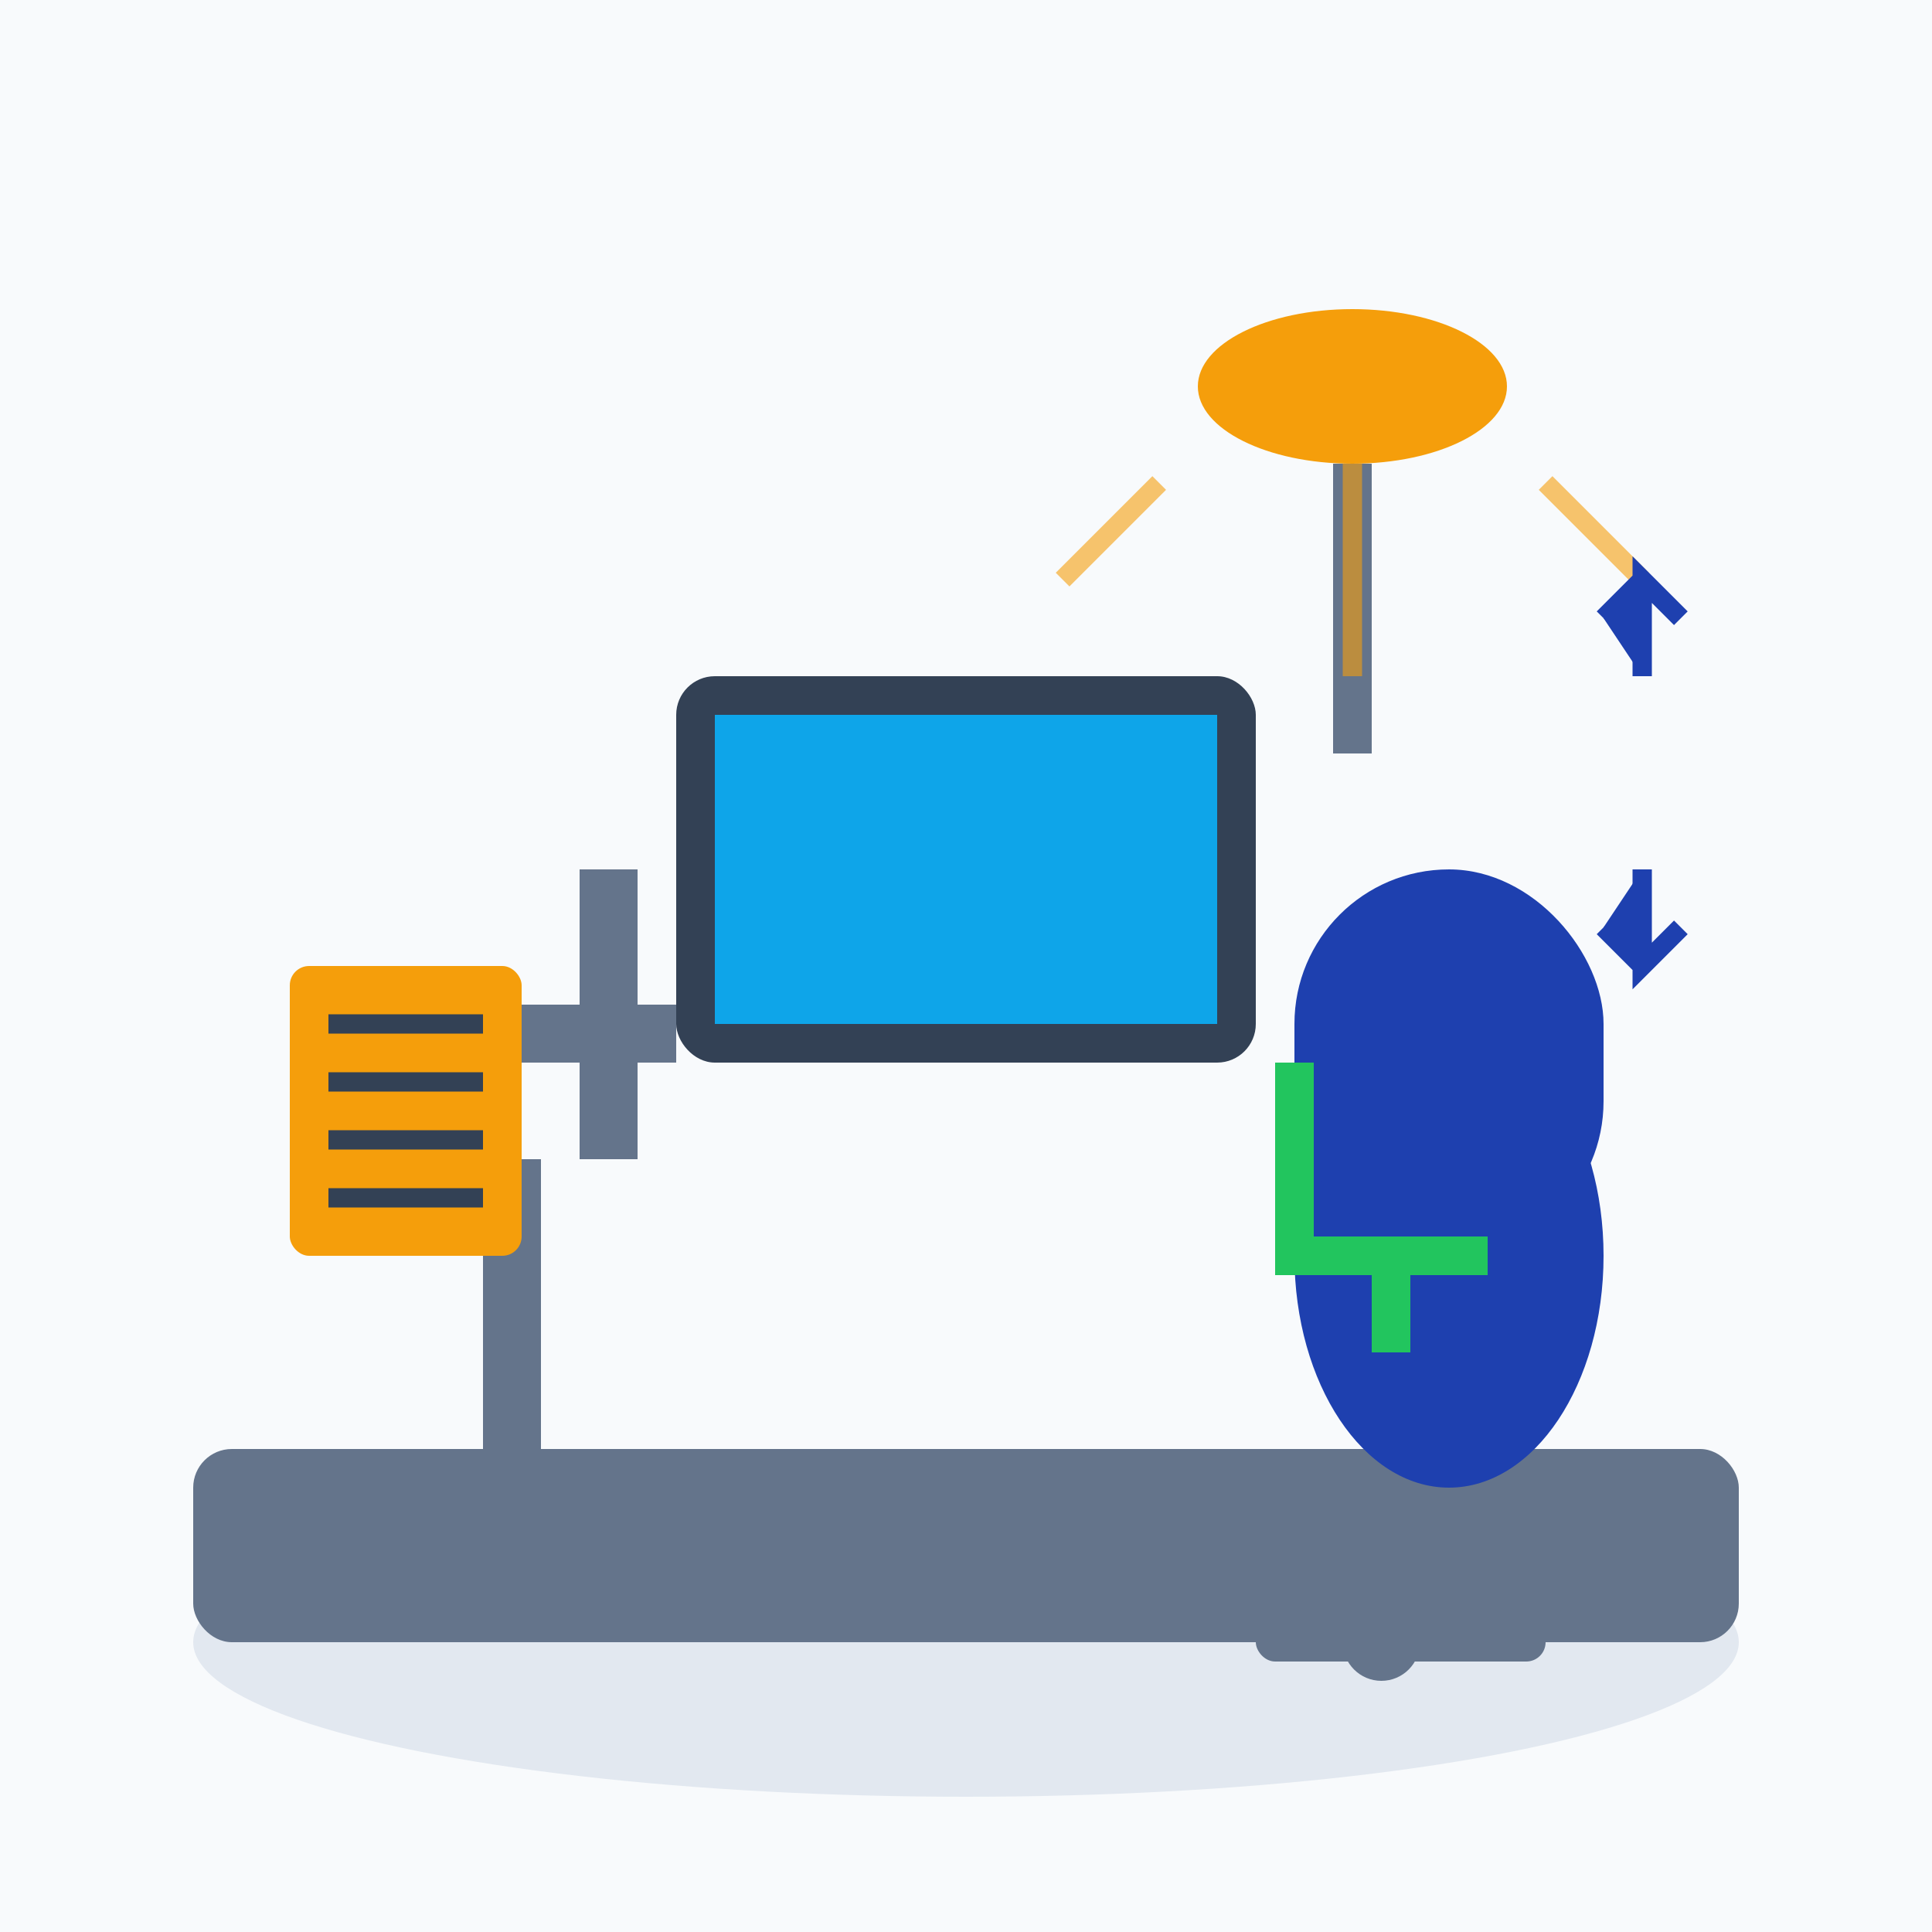 <svg viewBox="0 0 100 100" xmlns="http://www.w3.org/2000/svg">
  <!-- Background -->
  <rect width="100" height="100" fill="#f8fafc"/>
  
  <!-- Ergonomic workspace -->
  <!-- Desk -->
  <ellipse cx="50" cy="85" rx="40" ry="8" fill="#e2e8f0"/>
  <rect x="10" y="75" width="80" height="10" rx="2" fill="#64748b"/>
  
  <!-- Monitor on adjustable arm -->
  <rect x="35" y="35" width="30" height="20" rx="2" fill="#334155"/>
  <rect x="37" y="37" width="26" height="16" fill="#0ea5e9"/>
  
  <!-- Monitor arm -->
  <rect x="30" y="45" width="3" height="15" fill="#64748b"/>
  <rect x="25" y="52" width="10" height="3" fill="#64748b"/>
  <rect x="25" y="60" width="3" height="15" fill="#64748b"/>
  
  <!-- Ergonomic chair -->
  <ellipse cx="75" cy="65" rx="8" ry="12" fill="#1e40af"/>
  <rect x="67" y="45" width="16" height="20" rx="8" fill="#1e40af"/>
  <rect x="70" y="77" width="3" height="8" fill="#64748b"/>
  <circle cx="71.5" cy="85" r="2" fill="#64748b"/>
  
  <!-- Proper posture indicators -->
  <g stroke="#22c55e" stroke-width="2" fill="none">
    <!-- 90-degree angle markers -->
    <path d="M67 55 L67 65 L77 65"/>
    <path d="M67 65 L72 65 L72 70"/>
  </g>
  
  <!-- Document holder -->
  <rect x="15" y="50" width="12" height="15" rx="1" fill="#f59e0b"/>
  <g stroke="#334155" stroke-width="1">
    <line x1="17" y1="53" x2="25" y2="53"/>
    <line x1="17" y1="56" x2="25" y2="56"/>
    <line x1="17" y1="59" x2="25" y2="59"/>
    <line x1="17" y1="62" x2="25" y2="62"/>
  </g>
  
  <!-- Proper lighting -->
  <g transform="translate(70, 20)">
    <ellipse cx="0" cy="0" rx="8" ry="4" fill="#f59e0b"/>
    <rect x="-1" y="4" width="2" height="15" fill="#64748b"/>
    
    <!-- Light rays -->
    <g stroke="#f59e0b" stroke-width="1" opacity="0.6">
      <line x1="-10" y1="5" x2="-15" y2="10"/>
      <line x1="0" y1="4" x2="0" y2="15"/>
      <line x1="10" y1="5" x2="15" y2="10"/>
    </g>
  </g>
  
  <!-- Foot rest -->
  <rect x="65" y="83" width="15" height="3" rx="1" fill="#64748b"/>
  
  <!-- Height adjustment indicators -->
  <g stroke="#1e40af" stroke-width="1" fill="#1e40af">
    <path d="M85 35 L85 30 L87 32 L85 30 L83 32"/>
    <path d="M85 45 L85 50 L87 48 L85 50 L83 48"/>
  </g>
</svg>

